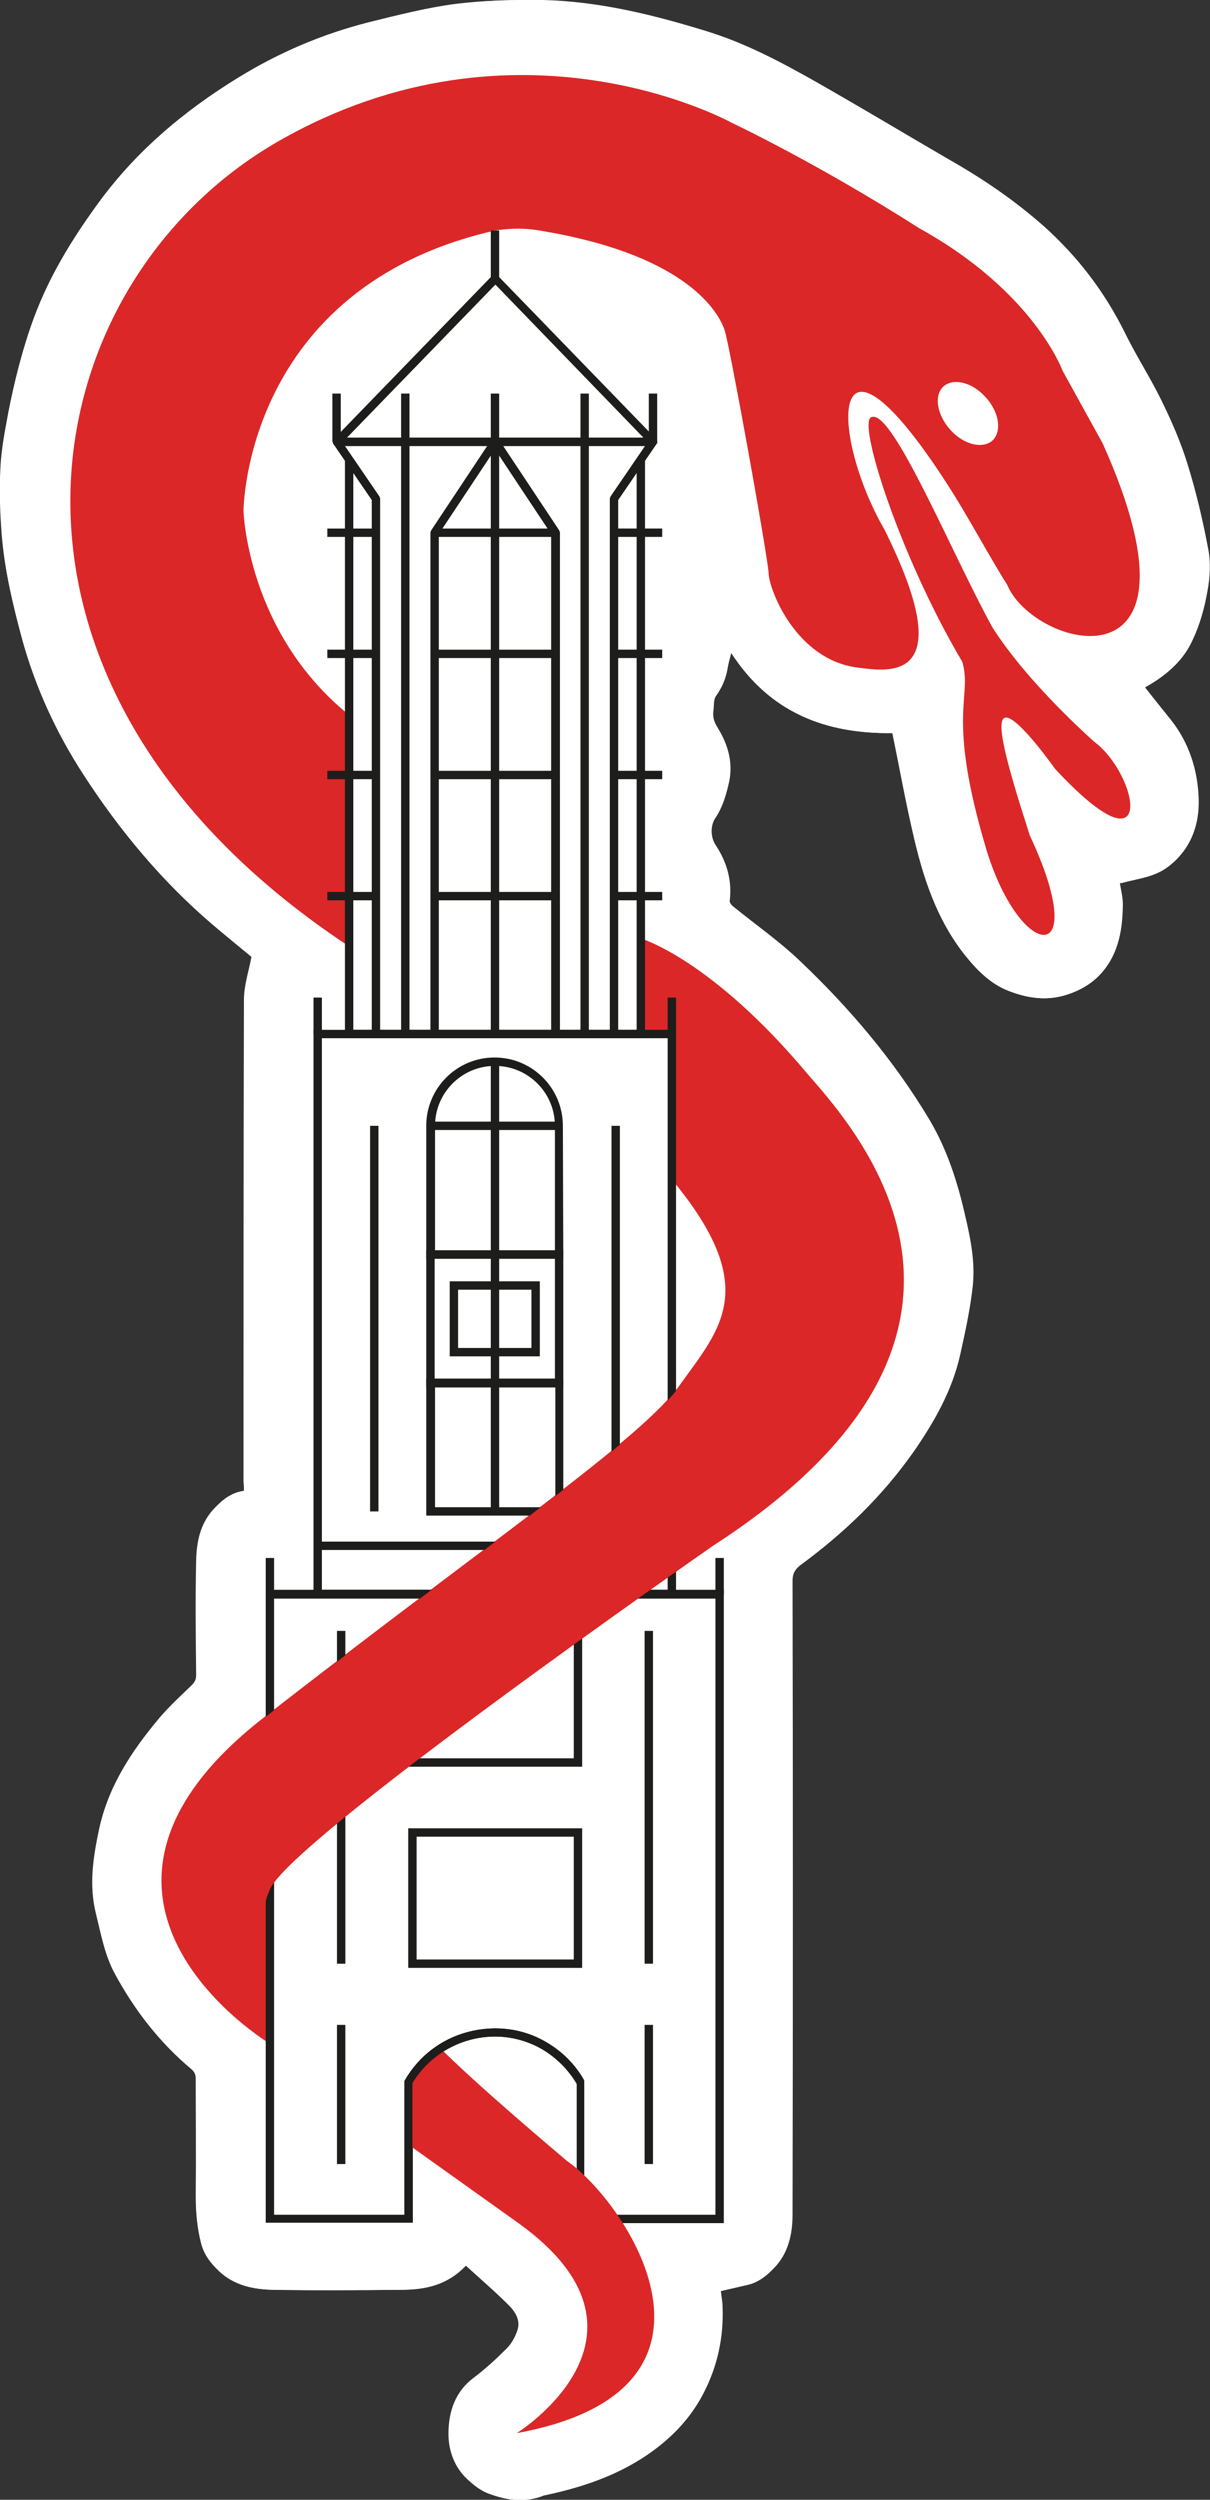 <svg version="1.1" id="logo" xmlns="http://www.w3.org/2000/svg" x="0" y="0" width="288.7" height="596.4" xml:space="preserve"><rect width="100%" height="100%" fill="#333333" stroke="none"/><style>.st0{fill:#fff}.st1{fill:#db2727}.st2{fill:#1d1d1c}</style><path class="st0" d="M58.2 355.7c-3 .4-5.2 2.2-7 4.1-3.4 3.5-4.3 8-4.4 12.5-.2 9.1-.1 18.2 0 27.3 0 1.1-.3 1.7-1.1 2.5-2.6 2.5-5.3 5-7.7 7.8-6.6 7.9-12.2 16.3-14.4 26.7-1.4 6.7-2.4 13.2-.7 20 1.2 4.9 2.1 9.9 4.5 14.3 4.7 8.7 10.7 16.4 18.3 22.8.8.7 1 1.4 1 2.3 0 9.2.1 18.4 0 27.7 0 3.9.3 7.8 1.3 11.6.7 2.7 2.3 4.7 4.2 6.5 3.5 3.4 8.2 4.4 12.9 4.5 10.2.2 20.5.1 30.7 0 5.6-.1 10.9-1.2 15.3-5.8 3.5 3.2 7 6.2 10.3 9.5 1.6 1.6 2.9 3.7 2 6.1-.5 1.5-1.4 3.1-2.5 4.2-2.5 2.5-5.1 4.9-7.9 7-4.4 3.3-5.9 8-6 12.9-.1 4 1.2 8.2 4.4 11.2 1.5 1.4 3.2 2.8 5.1 3.5 4.3 1.6 8.7 2.3 13.1.5.3-.1.6-.2.9-.2 9.7-2.1 18.9-5.4 26.8-11.7 4.4-3.5 8-7.7 10.5-12.6 3.3-6.4 4.8-13.4 4.5-20.6 0-1.2-.3-2.4-.4-3.7 2.2-.5 4.3-1 6.5-1.5 2.6-.6 4.5-2.2 6.2-4 3.4-3.5 4.4-8.1 4.4-12.7.1-50.4.1-100.9 0-151.3 0-1.7.5-2.7 1.9-3.7 10.5-7.6 19.7-16.5 27.1-27.2 4.9-7.1 9.1-14.5 11-23 1.2-5.4 2.4-10.9 3-16.4.6-5.6-.6-11.2-1.8-16.7-1.8-8-4.3-15.8-8.5-22.9-8.4-14.1-19-26.6-30.9-37.9-4.9-4.7-10.5-8.6-15.8-12.9-.4-.4-1-1-1-1.4.6-4.9-.6-9.2-3.3-13.3-1.3-2-1.3-4.8-.2-6.4 1.9-2.8 2.7-5.8 3.4-8.9.9-4.5-.3-8.7-2.6-12.5-.8-1.3-1.4-2.6-1.2-4.1.2-1.2-.1-2.8.6-3.7 1.4-2 2.3-4.2 2.8-6.6.2-1.2.6-2.3.9-3.8 9.3 14.4 22.8 19.4 38.5 19.2 1.6 7.7 3 15.6 4.8 23.4 2.4 10.7 5.7 21.1 12.7 29.8 2.9 3.6 6.1 6.7 10.2 8.3 4.4 1.7 9 2.5 13.9.9 2.9-1 5.5-2.4 7.5-4.4 4.5-4.5 5.8-10.5 5.8-16.6 0-1.8-.5-3.7-.7-5.6.3-.1.5-.1.7-.1 3.7-1 7.5-1.4 10.8-3.8 5.5-4.1 7.5-10 7.3-16.2-.2-6.7-2.2-13.2-6.5-18.7-2.1-2.6-4.1-5.3-6.3-7.9 4.8-2.6 9.1-6.2 11.4-11.4 1.6-3.7 2.8-7.7 3.5-11.6.6-3.2.8-6.7.2-9.9-1.3-6.9-3-13.8-5-20.5-1.6-5.2-3.9-10.2-6.2-15.1-2.7-5.5-6-10.6-8.7-16.1-4.8-9.7-11.2-18.1-19.2-25.3-6.9-6.2-14.6-11.4-22.7-16-10.5-6.1-20.9-12.4-31.4-18.4-8.3-4.7-16.7-9.2-25.9-12.1-12.9-4-26.1-7.3-39.7-7.6-6.8-.1-13.7.1-20.5.9-7 .9-14 2.7-20.9 4.4-11 2.8-21.4 7.2-31.1 13.2C43.7 26.6 32.1 36.4 23 49.1c-6 8.3-11.3 17-14.9 26.7C5.4 83.1 3.5 90.7 2 98.3c-.8 4.4-1.7 8.9-1.9 13.3-.3 5.3-.1 10.6.3 15.9.7 8.6 2.7 16.9 4.9 25.1 3.2 11.5 8.1 22.2 14.6 32.2 8.6 13.3 18.7 25.4 30.7 35.7 3.2 2.7 6.5 5.4 9.4 7.8-.7 3.6-1.8 6.9-1.8 10.3-.1 38.3-.1 76.6-.1 115 .1.6.1 1.3.1 2.1z"/><path class="st0" d="M58.2 355.7v-2.1c0-38.3 0-76.6.1-115 0-3.3 1.1-6.7 1.8-10.3-2.9-2.4-6.2-5-9.4-7.8-12.1-10.3-22.1-22.4-30.7-35.7-6.5-10-11.4-20.7-14.6-32.2-2.3-8.2-4.3-16.6-4.9-25.1-.4-5.3-.6-10.6-.3-15.9.2-4.5 1-8.9 1.9-13.3 1.5-7.7 3.4-15.2 6.1-22.6C11.7 66.1 17 57.4 23 49.1c9.1-12.7 20.7-22.5 33.9-30.6C66.6 12.6 77 8.1 88 5.4c6.9-1.7 13.8-3.5 20.9-4.4 6.8-.9 13.7-1.1 20.5-.9 13.6.3 26.8 3.5 39.7 7.6 9.1 2.9 17.5 7.4 25.9 12.1 10.6 5.9 21 12.2 31.5 18.3 8.1 4.6 15.7 9.8 22.7 16 8 7.2 14.4 15.6 19.2 25.3 2.7 5.5 6 10.6 8.7 16.1 2.4 4.9 4.6 9.9 6.2 15.1 2.1 6.7 3.7 13.6 5 20.5.6 3.2.4 6.7-.2 9.9-.7 4-1.8 8-3.5 11.6-2.3 5.2-6.6 8.7-11.4 11.4 2.1 2.7 4.2 5.3 6.3 7.9 4.3 5.5 6.3 12 6.5 18.7.2 6.1-1.8 12-7.3 16.2-3.3 2.5-7.1 2.8-10.8 3.8-.2.1-.4.1-.7.1.3 1.9.8 3.7.7 5.6-.1 6.2-1.3 12.1-5.8 16.6-2 2-4.6 3.5-7.5 4.4-4.9 1.6-9.5.8-13.9-.9-4.1-1.6-7.4-4.7-10.2-8.3-7.1-8.8-10.3-19.1-12.7-29.8-1.8-7.8-3.2-15.7-4.8-23.4-15.8.2-29.3-4.7-38.5-19.2-.4 1.5-.7 2.6-.9 3.8-.4 2.4-1.3 4.5-2.8 6.6-.6.9-.4 2.4-.6 3.7-.2 1.6.4 2.8 1.2 4.1 2.3 3.8 3.5 8 2.6 12.5-.7 3.1-1.5 6.1-3.4 8.9-1.1 1.7-1.1 4.5.2 6.4 2.7 4.1 3.9 8.5 3.3 13.3 0 .4.5 1.1 1 1.4 5.3 4.3 10.9 8.2 15.8 12.9 11.9 11.3 22.4 23.7 30.9 37.9 4.2 7.1 6.7 14.9 8.5 22.9 1.3 5.5 2.4 11.1 1.8 16.7-.6 5.5-1.8 11-3 16.4-1.9 8.5-6.1 15.9-11 23-7.5 10.7-16.7 19.5-27.1 27.2-1.3 1-1.9 2-1.9 3.7.1 50.4.1 100.9 0 151.3 0 4.6-1 9.2-4.4 12.7-1.7 1.8-3.7 3.4-6.2 4-2.1.5-4.3 1-6.5 1.5.1 1.2.4 2.5.4 3.7.3 7.3-1.2 14.2-4.5 20.6-2.5 4.9-6.1 9.1-10.5 12.6-7.9 6.3-17.1 9.6-26.8 11.7-.3.1-.6.1-.9.2-4.5 1.8-8.9 1.1-13.1-.5-1.9-.7-3.6-2.1-5.1-3.5-3.2-3-4.5-7.2-4.4-11.2.1-4.9 1.6-9.6 6-12.9 2.8-2.1 5.4-4.5 7.9-7 1.1-1.1 2-2.7 2.5-4.2.8-2.4-.4-4.5-2-6.1-3.3-3.3-6.8-6.3-10.3-9.5-4.4 4.7-9.7 5.8-15.3 5.8-10.2.1-20.5.1-30.7 0-4.7-.1-9.3-1-12.9-4.5-1.9-1.8-3.5-3.9-4.2-6.5-1-3.8-1.4-7.7-1.3-11.6.1-9.2 0-18.4 0-27.7 0-1-.2-1.7-1-2.3-7.7-6.3-13.6-14.1-18.3-22.8-2.4-4.5-3.3-9.5-4.5-14.3-1.7-6.7-.7-13.3.7-20 2.2-10.4 7.7-18.8 14.4-26.7 2.3-2.8 5-5.2 7.7-7.8.8-.7 1.1-1.4 1.1-2.5 0-9.1-.2-18.2 0-27.3.1-4.6 1.1-9.1 4.4-12.5 1.8-2 3.9-3.7 6.9-4.1z"/><path class="st1" d="M160.3 281.4c21.4 25.8 11.5 35.6 2 48.9-9.5 13.2-43.7 36.1-99.4 79.5s1.5 77.8 1.5 77.8v-36.8c4.4-11.5 105.4-81.8 105.4-81.8 77.1-49.6 36.7-97.1 23.1-112.5-23.1-27.7-40-32.6-40-32.6v22.8h7.5l-.1 34.7zm102.8-175.6l-9.6-17.4s-6.8-18.8-34.1-33.9c-24.6-15.7-44.8-25.2-44.8-25.2S123.7 1 66.6 33.6C6.6 67.9-11.8 163 83.3 225.8v-55.2c-24.4-19.7-25.2-48.7-25.2-48.7s.1-53.3 60-66.9c6-.9 9.6-.2 11.8.2 35 6 41.8 20 43 23.6 1.2 3.6 10.4 54.5 10.5 58.1.1 3.6 6.4 20.6 21.4 22.4 7.2.9 24.6 3.9 6.2-33-13.1-22.7-13.6-55.2 15.2-10.5 4.7 7.3 10.5 18.1 14.1 23.7 6.3 15.3 50 26.9 22.8-33.7m-26.3-.7c-2.4 2.1-6.9 1-10.1-2.6-3.2-3.6-3.9-8.2-1.6-10.3 2.4-2.1 6.9-1 10.1 2.6 3.2 3.5 3.9 8.1 1.6 10.3z"/><path class="st2" d="M63.4 371.7h2v8.7h-2zm107.3 0h2v8.7h-2z"/><path class="st2" d="M172.7 530.4h-35.1V497c-2-3.3-4.8-6.1-8.2-8.1-10.8-6.2-24.6-2.6-30.9 8.1v33.3H63.4v-151h109.3v151.1zm-33.1-2h31.1v-147H65.4v147h31.1v-31.9l.1-.2c3.3-5.7 8.6-9.8 15-11.5 6.4-1.7 13.1-.9 18.7 2.4 3.8 2.2 6.9 5.3 9 9l.1.2v32z"/><path class="st2" d="M138.8 421.5H97.4v-33.3h41.5v33.3zm-39.4-2h37.5v-29.3H99.4v29.3zm39.4 50H97.4v-33.3h41.5v33.3zm-39.4-2h37.5v-29.3H99.4v29.3zm-19-78.4h2v79.4h-2zm73.4 0h2v79.4h-2zm0 94h2v33.2h-2z"/><path class="st1" d="M105.2 488.8c8.7 8.7 26 23.3 30 26.7 14.3 9.9 44.3 54.7-11.9 65 0 0 37.6-23.4.4-50.1l-26.2-18.7v-14.9c2-3.4 4.6-6.1 7.7-8z"/><path class="st2" d="M80.4 483.1h2v33.2h-2zm73.5-235.4H82.3v-138h2v136h67.6v-136h2z"/><path class="st2" d="M133.5 246.7h-2V127.4l-13.4-20.2-13.4 20.2v119.2h-2V127.1c0-.2.1-.4.2-.6l14.4-21.7c.4-.6 1.3-.6 1.7 0l14.4 21.7c.1.2.2.4.2.6v119.6zm13-120.6H158v2h-11.5zm0 28.9H158v2h-11.5zm0 28.9H158v2h-11.5zm0 28.9H158v2h-11.5zm-68.4-86.7h11.5v2H78.1zm0 28.9h11.5v2H78.1zm0 28.9h11.5v2H78.1zm0 28.9h11.5v2H78.1z"/><path class="st2" d="M147.5 246.7h-2V119c0-.2.1-.4.2-.6l8.2-12H82.3l8.2 12c.1.2.2.4.2.6v127.7h-2V119.3L79.6 106c-.2-.3-.2-.7-.1-1 .2-.3.5-.5.9-.5h75.4c.4 0 .7.2.9.5.2.3.2.7-.1 1l-9.1 13.3v127.4z"/><path class="st2" d="M117.1 105.4h2v141.2h-2z"/><path class="st2" d="M103.6 126.1h28.9v2h-28.9zm0 28.9h28.9v2h-28.9zm0 28.9h28.9v2h-28.9zm0 28.9h28.9v2h-28.9zm34.9-118.9h2v152.8h-2zm16.3 0h2v11.5h-2zm-37.7 0h2v11.5h-2zm-37.8 0h2v11.5h-2zm16.4 0h2v152.8h-2z"/><path class="st2" d="M155.8 106.4H80.4c-.4 0-.8-.2-.9-.6-.2-.4-.1-.8.2-1.1l37.7-38.9c.4-.4 1.1-.4 1.4 0l37.7 38.9c.3.3.4.7.2 1.1-.2.4-.5.6-.9.6zm-73-2h70.7l-35.3-36.5-35.4 36.5z"/><path class="st2" d="M117.1 55h2v11.5h-2zm44.2 326.3H74.8V245.7h86.5v135.6zm-84.5-2h82.5V247.7H76.8v131.6z"/><path class="st2" d="M75.8 367.8h84.5v2H75.8zm12.5-99.2h2v92h-2zm46.1 93h-32.7v-32.7h32.7v32.7zm-30.6-2h28.7V331h-28.7v28.6z"/><path class="st2" d="M134.4 331h-32.7v-32.7h32.7V331zm-30.7-2h28.7v-28.7h-28.7V329z"/><path class="st2" d="M134.4 300.3h-32.7v-31.7c0-9 7.3-16.3 16.3-16.3s16.3 7.3 16.3 16.3l.1 31.7zm-30.7-2h28.7v-29.7c0-7.9-6.4-14.3-14.3-14.3s-14.3 6.4-14.3 14.3v29.7zm42.2-29.7h2v92h-2z"/><path class="st2" d="M102.7 267.6h30.7v2h-30.7zm26.1 56h-21.5v-17.9h21.5v17.9zm-19.5-2h17.5v-13.9h-17.5v13.9z"/><path class="st2" d="M117.1 253.3h2v107.3h-2zm42.2-15.3h2v8.7h-2zm-84.5 0h2v8.7h-2z"/><path class="st1" d="M229.6 157.9c-15.1-25.5-25.3-57.9-21.6-58.4 5-1.8 19.1 32.6 28.8 50.2 7.5 11.8 20.2 23.6 24.2 27.2 10.7 7.9 15.4 33.1-9.3 6.5 0 0-8.3-11.8-11.5-12.2-3.2-.4.1 11.3 5.5 28.1 14.8 31.6-1.9 30.4-10.2 3.9-9.9-32.9-3.4-36.7-5.9-45.3M169.8 369s-101 70.3-105.4 81.8c0 0-.9 2-1 2.9s-.4-43.8-.4-43.8c55.7-43.4 89.9-66.3 99.4-79.5"/><path class="st2" d="M96.5 529.4v-32.9l.1-.2c3.3-5.7 8.6-9.8 15-11.5 6.4-1.7 13.1-.9 18.7 2.4 3.8 2.2 6.9 5.3 9 9l-1.7 1c-2-3.4-4.9-6.3-8.3-8.3-5.2-3-11.3-3.8-17.2-2.2-5.8 1.6-10.6 5.2-13.7 10.3v32.3h-1.9z"/></svg>